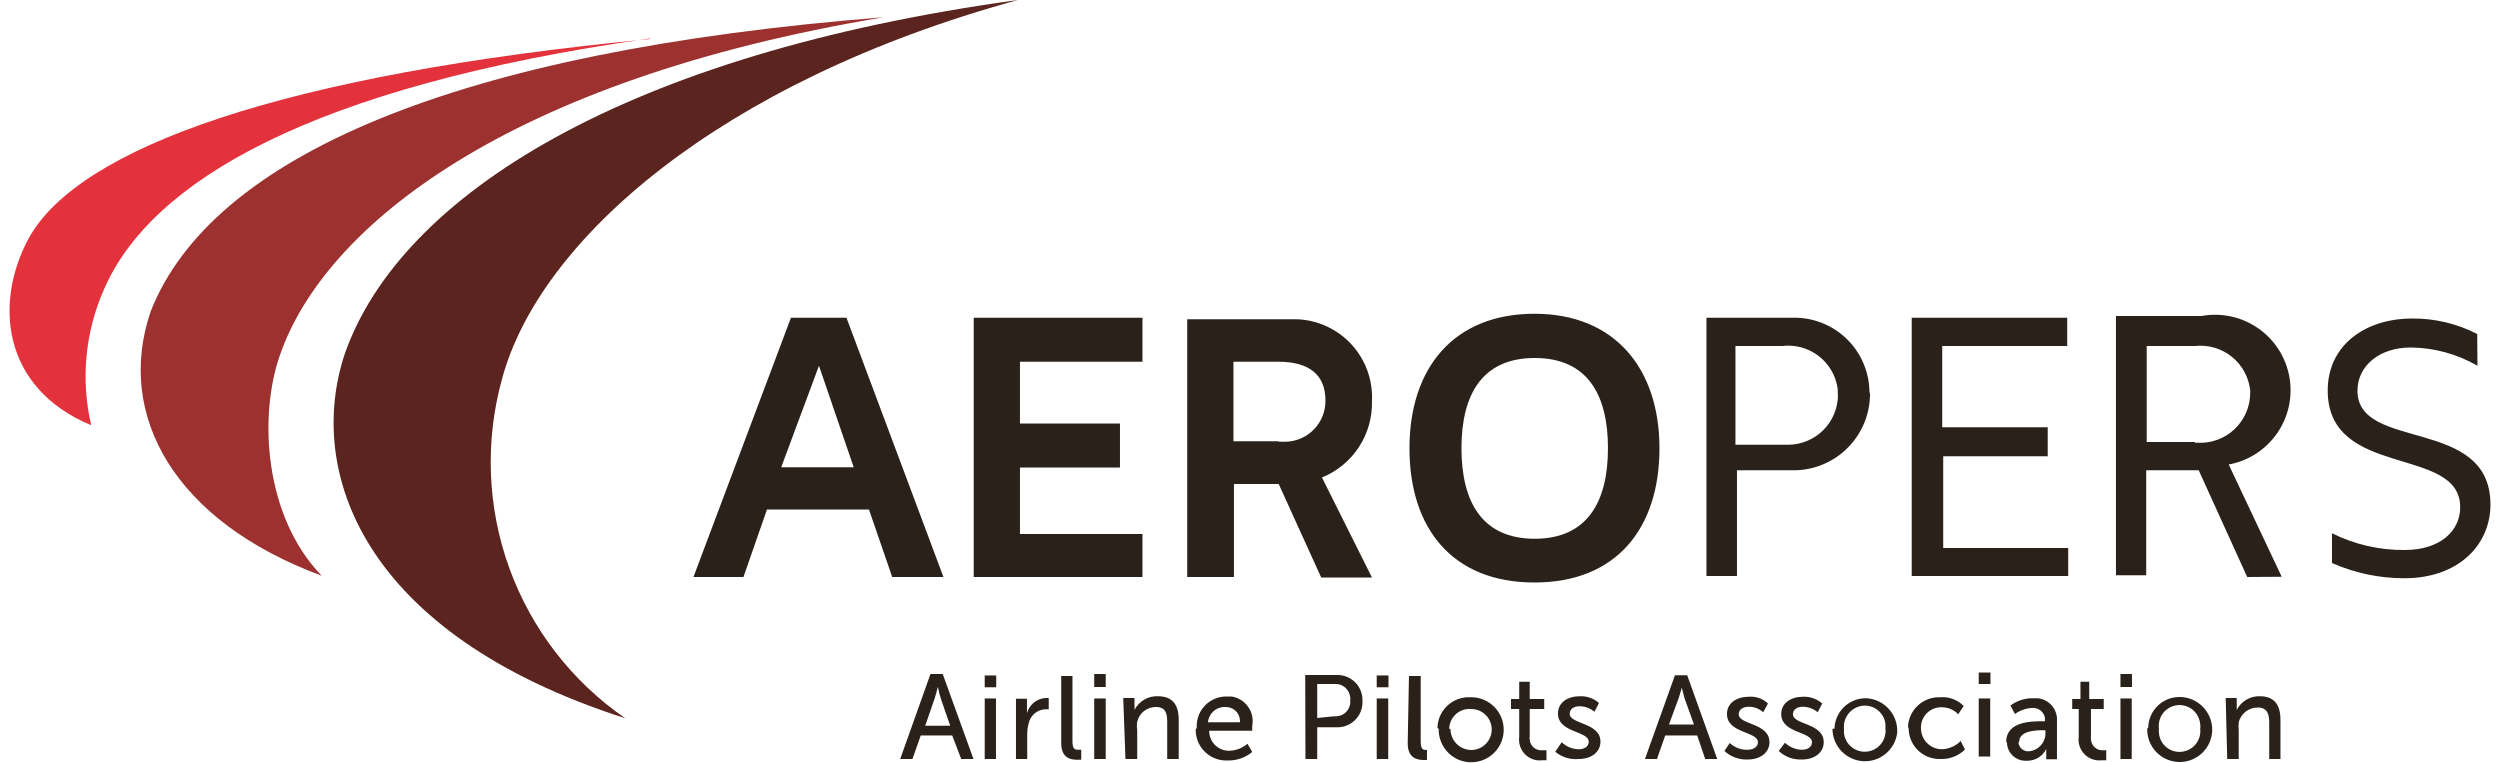 <svg width="131" height="40" viewBox="0 0 131 40" fill="none" xmlns="http://www.w3.org/2000/svg">
<path d="M46.307 0.904C23.775 2.672 11.081 8.24 7.898 16.309C6.038 21.746 9.129 27.313 16.858 30.169C13.845 27.064 13.544 21.798 14.671 18.602C16.989 11.895 26.539 4.192 46.307 0.904Z" fill="#9C3130"/>
<path d="M34.058 2.044C14.775 3.904 4.125 7.742 1.505 12.484C-0.329 15.877 0.116 20.344 4.78 22.283C4.226 19.912 4.456 17.425 5.435 15.196C7.871 9.511 16.295 4.533 34.045 2.017" fill="#E4323D"/>
<path d="M53.342 0C32.814 2.817 21.011 10.205 18.077 18.51C16.02 24.628 18.902 33.195 32.762 37.636C29.973 35.714 27.852 32.97 26.694 29.786C25.537 26.603 25.4 23.137 26.303 19.873C28.229 12.628 37.648 4.297 53.342 0Z" fill="#5B241E"/>
<path d="M116.706 39.772H117.309V38.265C117.296 38.126 117.296 37.985 117.309 37.846C117.364 37.624 117.493 37.428 117.673 37.288C117.854 37.148 118.076 37.072 118.304 37.073C118.802 37.073 118.907 37.414 118.907 37.859V39.772H119.496V37.715C119.496 36.916 119.156 36.483 118.422 36.483C118.171 36.474 117.923 36.537 117.707 36.665C117.491 36.793 117.317 36.98 117.204 37.204V36.575H116.627L116.706 39.772ZM113.13 38.187C113.109 38.042 113.118 37.894 113.156 37.753C113.193 37.611 113.259 37.479 113.349 37.364C113.439 37.248 113.552 37.152 113.68 37.081C113.808 37.011 113.949 36.966 114.095 36.951C114.24 36.936 114.387 36.951 114.527 36.994C114.667 37.037 114.797 37.108 114.909 37.203C115.02 37.297 115.112 37.414 115.177 37.544C115.243 37.675 115.282 37.818 115.291 37.964C115.305 38.038 115.305 38.113 115.291 38.187C115.308 38.329 115.295 38.474 115.255 38.612C115.215 38.751 115.148 38.879 115.058 38.992C114.968 39.104 114.857 39.197 114.73 39.265C114.604 39.334 114.465 39.377 114.322 39.392C114.18 39.408 114.036 39.396 113.898 39.356C113.761 39.315 113.633 39.248 113.522 39.158C113.411 39.068 113.319 38.956 113.252 38.83C113.184 38.703 113.143 38.565 113.13 38.422C113.117 38.344 113.117 38.265 113.13 38.187ZM112.514 38.187C112.509 38.41 112.548 38.633 112.629 38.841C112.709 39.05 112.831 39.24 112.985 39.402C113.14 39.564 113.324 39.694 113.529 39.784C113.734 39.874 113.954 39.924 114.178 39.929C114.401 39.934 114.624 39.895 114.832 39.814C115.041 39.733 115.232 39.612 115.393 39.458C115.555 39.303 115.685 39.118 115.775 38.914C115.866 38.709 115.915 38.489 115.92 38.265C115.927 37.814 115.757 37.379 115.445 37.053C115.134 36.727 114.707 36.536 114.256 36.523C114.04 36.516 113.825 36.552 113.623 36.628C113.42 36.705 113.235 36.821 113.078 36.97C112.921 37.118 112.795 37.297 112.707 37.494C112.619 37.692 112.572 37.905 112.566 38.121L112.514 38.187ZM111.112 39.772H111.702V36.601H111.112V39.772ZM111.112 35.999H111.715V35.318H111.112V35.999ZM108.925 38.619C108.906 38.761 108.916 38.905 108.954 39.043C108.991 39.181 109.056 39.311 109.143 39.424C109.231 39.537 109.34 39.632 109.464 39.703C109.589 39.774 109.726 39.819 109.868 39.837C109.964 39.85 110.06 39.85 110.156 39.837H110.366V39.313H110.235C110.153 39.322 110.071 39.315 109.993 39.291C109.915 39.267 109.842 39.228 109.78 39.175C109.717 39.122 109.666 39.057 109.629 38.984C109.593 38.911 109.571 38.831 109.567 38.75C109.554 38.703 109.554 38.653 109.567 38.606V37.152H110.235V36.628H109.475V35.724H109.016V36.628H108.584V37.152H108.925V38.619ZM105.807 38.868C105.807 38.304 106.632 38.265 107.025 38.265H107.182V38.357C107.198 38.6 107.119 38.84 106.963 39.028C106.808 39.215 106.586 39.336 106.344 39.365C106.276 39.375 106.207 39.37 106.14 39.352C106.074 39.333 106.012 39.302 105.958 39.259C105.904 39.216 105.86 39.163 105.827 39.102C105.794 39.042 105.774 38.975 105.768 38.907L105.807 38.868ZM105.165 38.907C105.167 39.035 105.194 39.162 105.245 39.28C105.296 39.398 105.37 39.504 105.463 39.593C105.555 39.682 105.665 39.752 105.785 39.798C105.904 39.845 106.032 39.867 106.161 39.863H106.226C106.433 39.865 106.636 39.808 106.813 39.699C106.989 39.59 107.13 39.434 107.222 39.248V39.785H107.785V37.82C107.814 37.523 107.724 37.226 107.535 36.995C107.346 36.764 107.073 36.618 106.776 36.588H106.567C106.129 36.573 105.7 36.707 105.348 36.968L105.584 37.414C105.841 37.227 106.145 37.118 106.462 37.099C106.623 37.08 106.785 37.124 106.914 37.222C107.044 37.319 107.13 37.463 107.156 37.623V37.794H107.025C106.475 37.794 105.126 37.794 105.126 38.868L105.165 38.907ZM103.685 39.641H104.287V36.601H103.685V39.641ZM103.685 35.842H104.3V35.239H103.685V35.842ZM100.017 38.056C100.002 38.275 100.033 38.494 100.107 38.701C100.181 38.908 100.296 39.098 100.445 39.258C100.595 39.419 100.776 39.548 100.977 39.636C101.178 39.724 101.395 39.77 101.615 39.772H101.746C102.202 39.773 102.64 39.594 102.964 39.274L102.741 38.828C102.48 39.091 102.129 39.246 101.759 39.261C101.469 39.261 101.191 39.147 100.985 38.943C100.78 38.739 100.662 38.463 100.659 38.173C100.652 38.034 100.672 37.895 100.719 37.763C100.766 37.632 100.838 37.511 100.932 37.407C101.026 37.304 101.139 37.22 101.265 37.16C101.391 37.101 101.528 37.067 101.667 37.06H101.746C101.907 37.059 102.067 37.092 102.216 37.155C102.364 37.218 102.499 37.31 102.61 37.427L102.899 36.994C102.74 36.832 102.547 36.707 102.334 36.628C102.121 36.549 101.894 36.517 101.667 36.536C101.454 36.527 101.241 36.56 101.04 36.634C100.84 36.708 100.656 36.82 100.499 36.965C100.342 37.11 100.215 37.284 100.126 37.478C100.036 37.672 99.986 37.881 99.977 38.095V38.187L100.017 38.056ZM96.624 38.187C96.598 37.899 96.684 37.613 96.865 37.388C97.046 37.163 97.307 37.017 97.593 36.981C97.736 36.965 97.881 36.977 98.019 37.017C98.157 37.057 98.286 37.124 98.398 37.214C98.51 37.304 98.603 37.416 98.672 37.542C98.741 37.669 98.784 37.808 98.798 37.951V38.187C98.828 38.475 98.742 38.763 98.559 38.988C98.376 39.213 98.111 39.356 97.823 39.385C97.534 39.415 97.246 39.328 97.021 39.145C96.796 38.962 96.653 38.698 96.624 38.409V38.187ZM96.021 38.187C96.022 38.62 96.187 39.037 96.484 39.352C96.781 39.668 97.187 39.858 97.619 39.885C98.052 39.912 98.478 39.773 98.811 39.496C99.145 39.219 99.361 38.826 99.414 38.396C99.439 37.945 99.286 37.502 98.986 37.164C98.687 36.825 98.267 36.619 97.816 36.588C97.6 36.581 97.384 36.617 97.182 36.694C96.98 36.771 96.795 36.887 96.638 37.035C96.481 37.184 96.355 37.362 96.267 37.56C96.179 37.757 96.131 37.97 96.126 38.187H96.021ZM93.205 39.352C93.368 39.504 93.56 39.621 93.769 39.698C93.978 39.774 94.201 39.808 94.423 39.798C95.117 39.798 95.563 39.405 95.563 38.894C95.563 37.872 93.951 37.99 93.951 37.427C93.951 37.152 94.2 37.034 94.462 37.034C94.75 37.035 95.028 37.137 95.248 37.322L95.484 36.863C95.206 36.619 94.845 36.493 94.475 36.51C93.847 36.51 93.336 36.837 93.336 37.414C93.336 38.435 94.947 38.318 94.947 38.894C94.947 39.156 94.698 39.287 94.423 39.287C94.09 39.282 93.772 39.151 93.532 38.92L93.205 39.352ZM90.362 39.352C90.525 39.504 90.717 39.621 90.926 39.698C91.135 39.774 91.358 39.808 91.58 39.798C92.275 39.798 92.72 39.405 92.72 38.894C92.72 37.872 91.109 37.99 91.109 37.427C91.109 37.152 91.371 37.034 91.62 37.034C91.905 37.027 92.181 37.13 92.392 37.322L92.641 36.863C92.508 36.737 92.349 36.64 92.175 36.579C92.001 36.518 91.816 36.494 91.633 36.51C91.004 36.51 90.493 36.837 90.493 37.414C90.493 38.435 92.117 38.318 92.117 38.894C92.117 39.156 91.842 39.287 91.58 39.287C91.407 39.293 91.235 39.265 91.073 39.204C90.912 39.144 90.763 39.051 90.637 38.933L90.362 39.352ZM88.109 35.946C88.109 35.946 88.201 36.352 88.266 36.575L88.764 37.964H87.454L87.965 36.575C88.043 36.352 88.148 35.946 88.148 35.946H88.109ZM89.353 39.772H89.982L88.41 35.383H87.768L86.196 39.772H86.825L87.257 38.54H88.934L89.353 39.772ZM81.493 39.392C81.663 39.533 81.86 39.639 82.071 39.705C82.282 39.77 82.505 39.793 82.725 39.772C83.419 39.772 83.864 39.379 83.864 38.868C83.864 37.846 82.253 37.964 82.253 37.401C82.253 37.125 82.502 37.008 82.764 37.008C83.052 37.009 83.33 37.111 83.55 37.296L83.786 36.837C83.508 36.593 83.147 36.466 82.777 36.483C82.148 36.483 81.637 36.811 81.637 37.387C81.637 38.409 83.249 38.291 83.249 38.868C83.249 39.13 83 39.261 82.725 39.261C82.392 39.256 82.073 39.125 81.834 38.894L81.493 39.392ZM79.607 38.619C79.57 38.904 79.647 39.191 79.821 39.42C79.995 39.648 80.252 39.798 80.537 39.837C80.633 39.85 80.73 39.85 80.825 39.837H81.035V39.313H80.825C80.744 39.322 80.662 39.315 80.584 39.291C80.505 39.267 80.433 39.228 80.37 39.175C80.308 39.122 80.257 39.057 80.22 38.984C80.183 38.911 80.162 38.831 80.157 38.75C80.144 38.703 80.144 38.653 80.157 38.606V37.152H80.917V36.628H80.157V35.724H79.607V36.628H79.175V37.152H79.607V38.619ZM75.939 38.187C75.942 38.041 75.975 37.898 76.035 37.766C76.096 37.634 76.183 37.516 76.291 37.419C76.399 37.322 76.526 37.248 76.664 37.202C76.801 37.156 76.947 37.139 77.092 37.152C77.377 37.152 77.65 37.265 77.851 37.466C78.053 37.668 78.166 37.941 78.166 38.226C78.166 38.511 78.053 38.784 77.851 38.985C77.65 39.187 77.377 39.3 77.092 39.3C76.802 39.297 76.526 39.179 76.322 38.973C76.119 38.767 76.004 38.489 76.004 38.2L75.939 38.187ZM75.389 38.2C75.381 38.537 75.474 38.869 75.655 39.153C75.836 39.438 76.098 39.662 76.406 39.798C76.715 39.934 77.058 39.974 77.39 39.915C77.722 39.856 78.029 39.7 78.272 39.466C78.515 39.232 78.683 38.931 78.755 38.602C78.827 38.272 78.799 37.928 78.676 37.615C78.552 37.301 78.338 37.031 78.061 36.839C77.783 36.647 77.455 36.541 77.118 36.536H77.013C76.797 36.529 76.582 36.565 76.379 36.642C76.177 36.718 75.992 36.834 75.835 36.983C75.678 37.131 75.552 37.31 75.464 37.507C75.376 37.705 75.328 37.918 75.323 38.134L75.389 38.2ZM73.764 38.946C73.764 39.745 74.275 39.824 74.616 39.824H74.773V39.3C74.59 39.3 74.445 39.3 74.445 38.855V35.422H73.83L73.764 38.946ZM72.14 39.772H72.743V36.601H72.14V39.772ZM72.14 36.012H72.756V35.396H72.14V36.012ZM69.022 37.623V35.842H69.913C70.116 35.823 70.318 35.886 70.475 36.016C70.632 36.146 70.731 36.333 70.751 36.536C70.764 36.583 70.764 36.633 70.751 36.68C70.764 36.782 70.756 36.885 70.728 36.984C70.699 37.083 70.651 37.175 70.586 37.254C70.521 37.334 70.441 37.399 70.35 37.447C70.259 37.495 70.159 37.523 70.057 37.532C70.01 37.544 69.96 37.544 69.913 37.532L69.022 37.623ZM68.406 39.772H69.022V38.108H70.005C70.183 38.119 70.362 38.093 70.53 38.032C70.698 37.971 70.852 37.876 70.982 37.753C71.112 37.63 71.216 37.482 71.287 37.318C71.357 37.154 71.394 36.977 71.393 36.798V36.68C71.394 36.344 71.265 36.02 71.033 35.776C70.801 35.532 70.485 35.387 70.149 35.37H68.393L68.406 39.772ZM63.297 37.846C63.318 37.62 63.424 37.411 63.595 37.262C63.766 37.113 63.988 37.036 64.215 37.047C64.311 37.043 64.407 37.059 64.497 37.093C64.588 37.126 64.67 37.177 64.741 37.243C64.812 37.309 64.868 37.388 64.909 37.475C64.948 37.563 64.971 37.658 64.974 37.754V37.846H63.297ZM62.656 38.213C62.645 38.634 62.801 39.043 63.091 39.35C63.381 39.657 63.78 39.837 64.201 39.85H64.385C64.834 39.848 65.269 39.691 65.616 39.405L65.367 38.972C65.107 39.195 64.779 39.324 64.437 39.339C64.165 39.35 63.899 39.253 63.698 39.069C63.497 38.885 63.377 38.629 63.363 38.357V38.291H65.616V38.042C65.65 37.87 65.649 37.693 65.613 37.521C65.577 37.349 65.507 37.186 65.407 37.042C65.306 36.898 65.178 36.775 65.03 36.681C64.881 36.588 64.715 36.525 64.542 36.497H64.28C64.077 36.493 63.875 36.53 63.686 36.604C63.498 36.679 63.325 36.79 63.179 36.931C63.033 37.072 62.916 37.24 62.836 37.427C62.755 37.613 62.711 37.813 62.708 38.016V38.147L62.656 38.213ZM58.974 39.772H59.59V38.239C59.564 38.1 59.564 37.958 59.59 37.82C59.641 37.598 59.766 37.401 59.945 37.26C60.124 37.119 60.345 37.044 60.573 37.047C61.084 37.047 61.162 37.387 61.162 37.833V39.772H61.765V37.715C61.765 36.916 61.424 36.483 60.678 36.483C60.425 36.472 60.174 36.533 59.955 36.661C59.736 36.789 59.56 36.978 59.446 37.204C59.459 37.13 59.459 37.055 59.446 36.981V36.575H58.857L58.974 39.772ZM57.337 39.772H57.94V36.601H57.337V39.772ZM57.337 35.999H57.94V35.318H57.337V35.999ZM55.608 38.933C55.608 39.732 56.106 39.811 56.446 39.811H56.656V39.287H56.525C56.341 39.287 56.197 39.287 56.197 38.842V35.422H55.608V38.933ZM53.237 39.772H53.826V38.462C53.826 38.271 53.852 38.081 53.905 37.898C53.948 37.696 54.059 37.514 54.218 37.381C54.377 37.248 54.575 37.172 54.782 37.165H54.953V36.575H54.796C54.568 36.587 54.351 36.671 54.174 36.815C53.998 36.958 53.871 37.154 53.813 37.374V36.614H53.237V39.772ZM51.599 39.772H52.189V36.601H51.599V39.772ZM51.599 36.012H52.202V35.396H51.599V36.012ZM49.15 36.012C49.189 36.22 49.242 36.426 49.307 36.628L49.791 38.029H48.481L48.966 36.628C49.033 36.425 49.09 36.22 49.136 36.012H49.15ZM50.368 39.772H51.01L49.398 35.318H48.757L47.171 39.772H47.813L48.246 38.54H49.896L50.368 39.772Z" fill="#29211A"/>
<path d="M51.023 30.235H59.865V27.982H53.446V24.497H58.686V22.192H53.446V18.956H59.865V16.65H51.023V30.235ZM67.004 23.122H64.633V18.956H67.004C68.563 18.956 69.454 19.611 69.454 20.986C69.461 21.55 69.245 22.094 68.852 22.499C68.459 22.904 67.922 23.137 67.358 23.148H67.004V23.122ZM71.891 30.261L69.271 25.021C70.063 24.699 70.739 24.142 71.207 23.426C71.675 22.71 71.914 21.868 71.891 21.013C71.917 20.473 71.836 19.933 71.652 19.424C71.469 18.916 71.186 18.449 70.82 18.05C70.455 17.652 70.014 17.33 69.523 17.103C69.032 16.876 68.501 16.749 67.961 16.729H62.21V30.235H64.659V25.362H67.004L69.231 30.261H71.891ZM84.257 23.488C84.257 26.305 83.17 28.231 80.419 28.231C77.668 28.231 76.581 26.305 76.581 23.488C76.581 20.672 77.668 18.759 80.419 18.759C83.17 18.759 84.257 20.659 84.257 23.488ZM86.956 23.488C86.956 19.336 84.637 16.441 80.406 16.441C76.174 16.441 73.856 19.283 73.856 23.488C73.856 27.694 76.109 30.523 80.406 30.523C84.703 30.523 86.956 27.68 86.956 23.488ZM96.309 20.685C96.309 21.38 96.033 22.046 95.542 22.538C95.05 23.029 94.384 23.305 93.689 23.305H90.938V18.131H93.388C94.069 18.049 94.756 18.237 95.3 18.656C95.844 19.075 96.201 19.691 96.296 20.371C96.296 20.371 96.296 20.502 96.296 20.58L96.309 20.685ZM97.96 20.58C97.96 19.56 97.564 18.58 96.855 17.847C96.146 17.113 95.18 16.684 94.161 16.65H89.418V30.183H91.017V24.641H93.82C94.347 24.662 94.872 24.579 95.367 24.397C95.861 24.215 96.315 23.937 96.701 23.579C97.088 23.221 97.401 22.791 97.621 22.312C97.842 21.834 97.966 21.316 97.986 20.79V20.58H97.96ZM100.174 30.183H108.374V28.715H101.824V23.908H107.3V22.388H101.772V18.131H108.322V16.65H100.174V30.183ZM115.016 23.161H112.488V18.131H115.016C115.359 18.092 115.707 18.123 116.039 18.219C116.37 18.316 116.679 18.477 116.949 18.694C117.218 18.911 117.441 19.179 117.606 19.482C117.772 19.786 117.875 20.119 117.911 20.462C117.911 20.462 117.911 20.541 117.911 20.58C117.911 20.936 117.84 21.287 117.7 21.614C117.56 21.941 117.355 22.236 117.098 22.481C116.841 22.726 116.536 22.916 116.203 23.04C115.87 23.163 115.515 23.218 115.16 23.2H115.003L115.016 23.161ZM119.562 30.222L116.784 24.34C117.295 24.246 117.783 24.053 118.219 23.771C118.655 23.488 119.031 23.123 119.326 22.696C119.621 22.268 119.829 21.787 119.938 21.279C120.047 20.771 120.055 20.246 119.961 19.735C119.867 19.224 119.674 18.737 119.392 18.301C119.11 17.865 118.744 17.488 118.317 17.193C117.889 16.898 117.408 16.69 116.9 16.581C116.392 16.473 115.867 16.465 115.356 16.559H110.876V30.143H112.461V24.641H115.212L117.754 30.235L119.562 30.222ZM129.806 17.502C128.753 16.959 127.584 16.68 126.4 16.69C123.95 16.69 121.972 18.078 121.972 20.462C121.972 25.113 128.915 23.318 128.915 26.58C128.915 27.798 127.893 28.82 126.007 28.82C124.685 28.832 123.378 28.532 122.195 27.942V29.501C123.387 30.028 124.677 30.3 125.981 30.3C128.836 30.3 130.5 28.545 130.5 26.436C130.5 21.799 123.531 23.672 123.531 20.476C123.531 19.166 124.684 18.209 126.321 18.209C127.55 18.22 128.755 18.55 129.819 19.166L129.806 17.502Z" fill="#29211A"/>
<path d="M42.914 19.165L44.734 24.484H40.935L42.914 19.165ZM41.446 16.65L36.337 30.235H38.957L40.189 26.698H45.534L46.752 30.235H49.437L44.355 16.65H41.446Z" fill="#29211A"/>
</svg>
